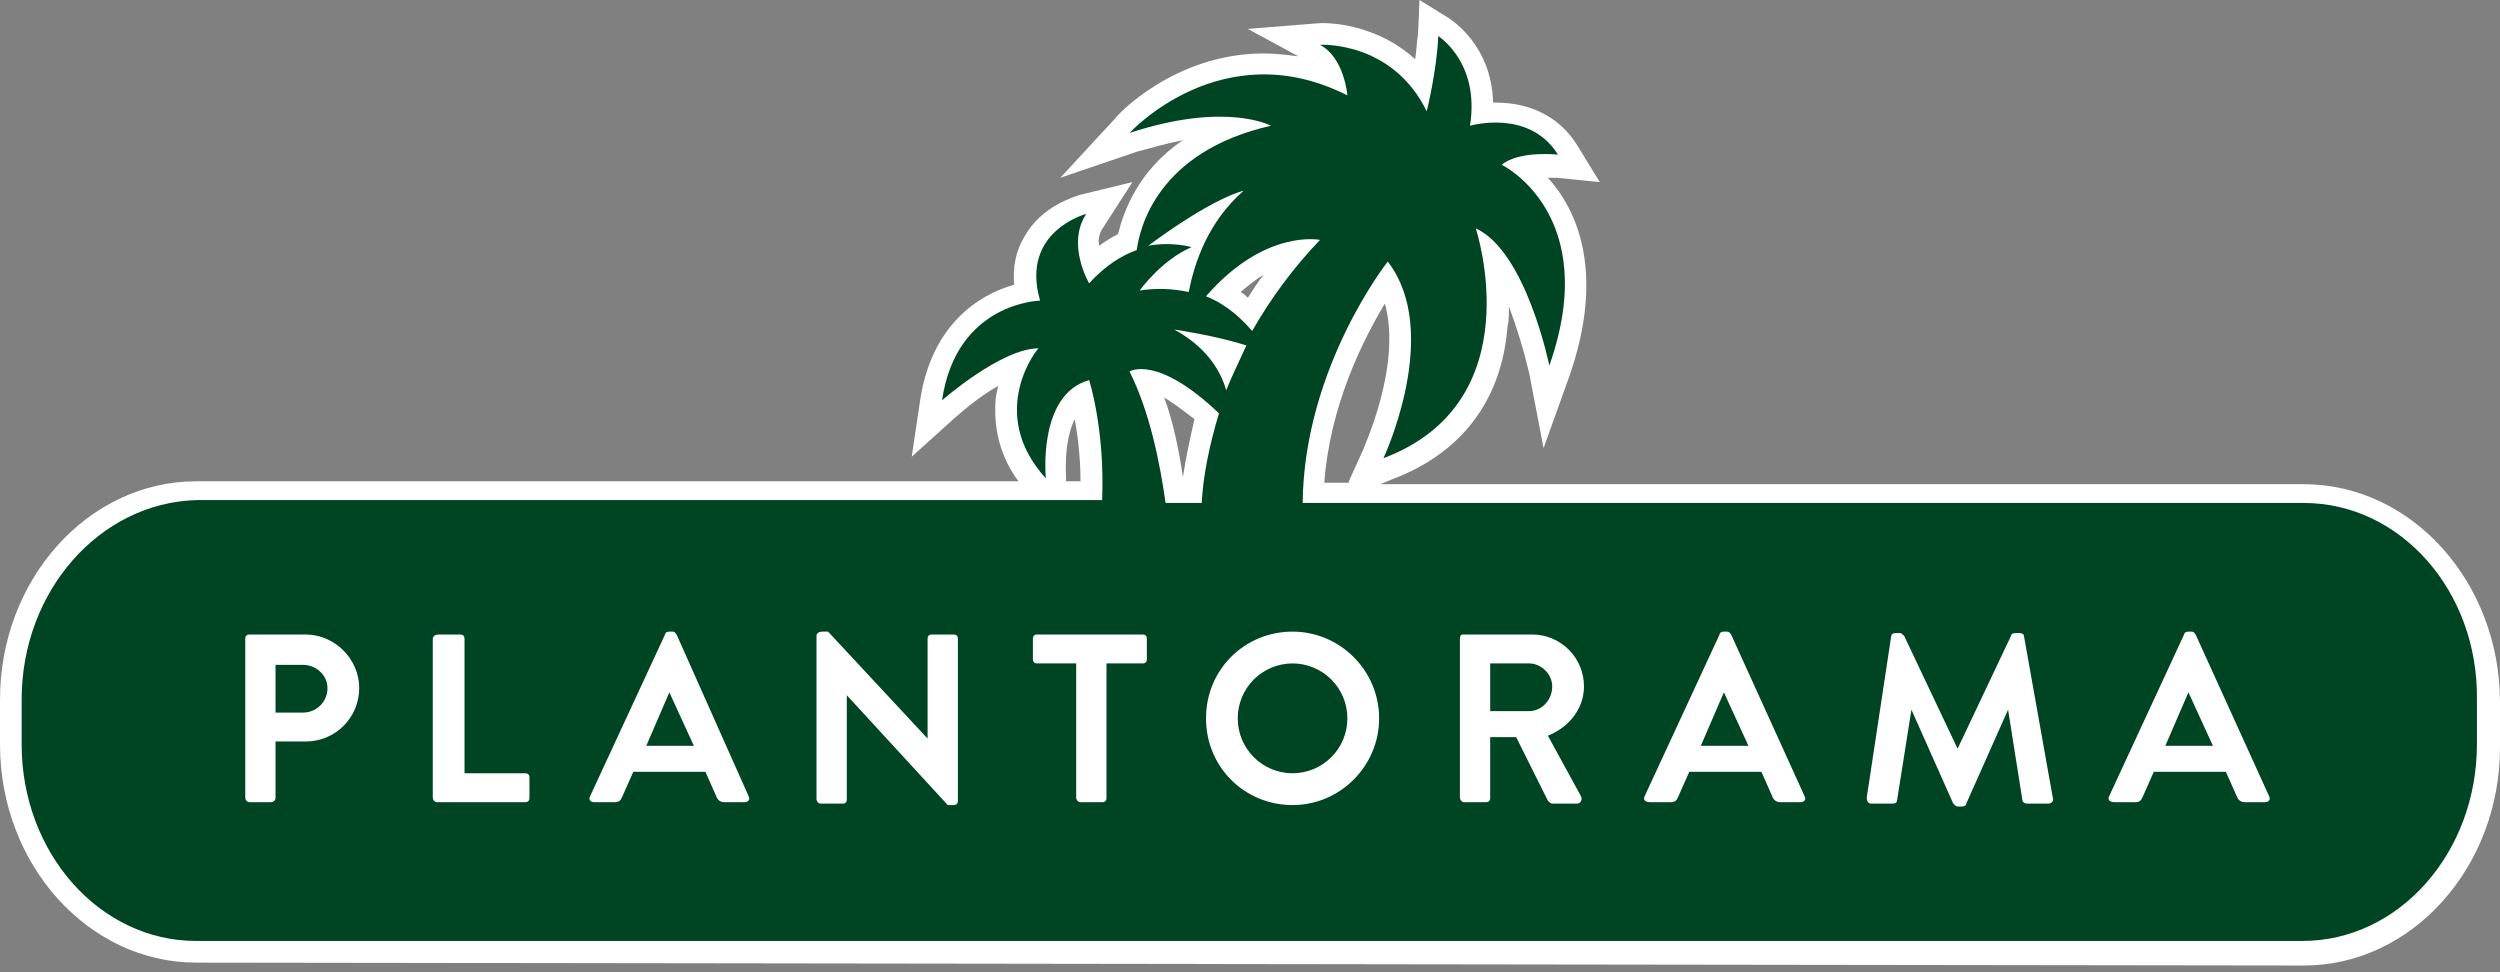 <svg width="108" height="42" viewBox="0 0 108 42" fill="none" xmlns="http://www.w3.org/2000/svg">
<rect x="0" y="0" width="108" height="42" fill="#808080" stroke="none"/>
<path d="M8.476 41.585C3.802 41.585 0 37.339 0 32.157V30.22C0 25.038 3.802 20.792 8.476 20.792H43.998C43.25 19.792 42.939 18.606 43.001 17.42C43.001 17.17 43.063 16.92 43.125 16.671C42.44 17.045 41.755 17.607 41.256 18.044L39.387 19.73L39.76 17.232C40.259 14.048 42.253 12.737 43.811 12.3C43.749 11.55 43.874 10.863 44.247 10.239C44.995 8.865 46.491 8.491 46.615 8.428L48.921 7.866L47.675 9.802C47.488 10.051 47.426 10.364 47.488 10.614C47.743 10.425 48.014 10.258 48.298 10.114C48.547 9.115 49.171 7.366 51.102 6.055C50.479 6.18 49.794 6.368 49.108 6.555L45.805 7.679L48.173 5.119C48.236 4.994 50.729 2.309 54.593 2.309C55.091 2.309 55.589 2.371 56.088 2.433L53.906 1.249L57.022 0.999H57.209C57.646 0.999 59.577 1.124 61.135 2.56C61.197 2.185 61.197 1.811 61.259 1.499L61.322 0L62.631 0.811C62.693 0.874 64.438 1.936 64.501 4.433H64.625C66.121 4.433 67.367 5.057 68.115 6.244L69.112 7.868L67.242 7.68H66.869C68.115 9.054 69.361 11.739 67.803 16.235L66.682 19.357L66.059 16.11C65.828 15.135 65.536 14.176 65.186 13.237C65.186 13.549 65.186 13.862 65.124 14.112C64.874 17.296 63.13 19.606 60.076 20.73L59.639 20.918H99.524C104.198 20.918 108 25.164 108 30.346V32.282C108 37.465 104.198 41.711 99.524 41.711L8.476 41.585ZM58.27 20.792L58.893 19.419C58.893 19.356 60.575 15.797 59.827 13.112C58.893 14.673 57.459 17.482 57.21 20.854H58.27V20.792ZM46.678 20.792C46.678 19.731 46.553 18.794 46.428 18.108C45.93 19.106 46.055 20.605 46.055 20.667V20.792H46.678V20.792ZM50.292 17.171C50.666 18.17 50.915 19.356 51.102 20.605C51.227 19.793 51.414 18.919 51.601 18.107C51.04 17.67 50.604 17.358 50.292 17.171V17.171ZM53.595 12.613C53.72 12.675 53.844 12.799 53.907 12.862C54.156 12.487 54.343 12.175 54.593 11.863C54.281 12.05 53.969 12.3 53.595 12.613Z" fill="white"/>
<path d="M10.595 27.598C10.595 27.474 10.657 27.411 10.782 27.411H13.212C14.459 27.411 15.518 28.472 15.518 29.721C15.518 30.025 15.46 30.325 15.344 30.606C15.229 30.886 15.059 31.141 14.845 31.356C14.63 31.57 14.376 31.741 14.096 31.857C13.815 31.973 13.515 32.032 13.212 32.032H11.903V34.466C11.903 34.592 11.779 34.654 11.716 34.654H10.782C10.657 34.654 10.595 34.53 10.595 34.466V27.598ZM13.088 30.783C13.227 30.784 13.366 30.757 13.495 30.704C13.624 30.651 13.741 30.573 13.84 30.474C13.938 30.375 14.016 30.258 14.069 30.129C14.122 29.999 14.148 29.861 14.147 29.721C14.147 29.16 13.649 28.722 13.088 28.722H11.903V30.783H13.088Z" fill="white"/>
<path d="M11.716 34.779H10.781C10.595 34.779 10.47 34.654 10.47 34.466V27.598C10.47 27.411 10.594 27.286 10.781 27.286H13.211C14.52 27.286 15.642 28.348 15.642 29.659C15.642 30.97 14.583 32.094 13.212 32.094H12.028V34.466C12.028 34.654 11.904 34.779 11.716 34.779V34.779ZM10.781 27.473C10.749 27.475 10.719 27.489 10.696 27.512C10.673 27.535 10.659 27.565 10.657 27.597V34.466C10.657 34.529 10.719 34.591 10.781 34.591H11.716C11.778 34.591 11.84 34.529 11.84 34.466V31.906H13.212C13.507 31.907 13.8 31.849 14.072 31.736C14.345 31.624 14.593 31.458 14.802 31.249C15.01 31.04 15.175 30.792 15.287 30.519C15.399 30.246 15.457 29.954 15.455 29.659C15.455 28.472 14.458 27.473 13.212 27.473H10.781ZM13.087 30.844H11.778V28.597H13.087C13.71 28.597 14.271 29.096 14.271 29.721C14.271 30.345 13.773 30.844 13.087 30.844ZM12.028 30.657H13.149C13.281 30.659 13.411 30.634 13.533 30.584C13.655 30.535 13.766 30.461 13.859 30.368C13.952 30.275 14.025 30.164 14.074 30.042C14.124 29.92 14.149 29.79 14.147 29.658C14.147 29.158 13.71 28.721 13.149 28.721H12.028V30.657ZM18.758 27.598C18.758 27.474 18.821 27.411 18.945 27.411H19.88C20.005 27.411 20.067 27.474 20.067 27.598V33.406H22.684C22.809 33.406 22.871 33.468 22.871 33.592V34.466C22.871 34.592 22.809 34.654 22.684 34.654H18.883C18.759 34.654 18.696 34.53 18.696 34.466V27.598H18.758V27.598Z" fill="white"/>
<path d="M22.747 34.779H18.946C18.759 34.779 18.635 34.654 18.635 34.466V27.598C18.635 27.411 18.759 27.286 18.946 27.286H19.881C20.006 27.286 20.193 27.411 20.193 27.598V33.343H22.747C22.934 33.343 23.059 33.468 23.059 33.655V34.529C23.059 34.654 22.935 34.779 22.747 34.779V34.779ZM18.946 27.474C18.913 27.476 18.883 27.489 18.86 27.512C18.837 27.535 18.824 27.566 18.822 27.598V34.466C18.822 34.529 18.884 34.592 18.946 34.592H22.747C22.81 34.592 22.872 34.529 22.872 34.466V33.592C22.87 33.56 22.856 33.53 22.834 33.507C22.811 33.484 22.78 33.471 22.748 33.468H20.006V27.535C20.006 27.473 19.943 27.41 19.881 27.41H18.946V27.473L18.946 27.474ZM25.49 34.404L28.73 27.411C28.73 27.348 28.793 27.286 28.917 27.286H29.041C29.167 27.286 29.167 27.348 29.229 27.411L32.345 34.404C32.407 34.529 32.345 34.654 32.158 34.654H31.285C31.221 34.655 31.158 34.638 31.102 34.605C31.047 34.572 31.003 34.524 30.974 34.466L30.475 33.343H27.359L26.861 34.466C26.798 34.592 26.736 34.654 26.549 34.654H25.676C25.489 34.654 25.427 34.53 25.489 34.404H25.49ZM29.976 32.219L28.917 29.909L27.92 32.219H29.976Z" fill="white"/>
<path d="M32.158 34.779H31.285C31.098 34.779 30.973 34.654 30.911 34.529L30.413 33.468H27.421L26.923 34.529C26.861 34.654 26.736 34.779 26.549 34.779H25.676C25.552 34.779 25.489 34.717 25.427 34.655C25.397 34.62 25.38 34.575 25.38 34.529C25.38 34.483 25.397 34.439 25.427 34.404L28.605 27.348C28.667 27.224 28.729 27.161 28.854 27.161H28.979C29.166 27.161 29.228 27.285 29.228 27.348L32.407 34.342C32.437 34.376 32.454 34.421 32.454 34.467C32.454 34.513 32.437 34.557 32.407 34.592C32.344 34.716 32.282 34.779 32.157 34.779L32.158 34.779ZM27.297 33.28H30.537L31.099 34.467C31.161 34.592 31.223 34.592 31.285 34.592H32.158C32.22 34.592 32.22 34.592 32.22 34.529V34.404L29.042 27.411C29.042 27.348 28.979 27.348 28.979 27.348H28.855C28.792 27.348 28.792 27.348 28.792 27.411L25.552 34.404V34.529L25.614 34.592H26.486C26.611 34.592 26.674 34.529 26.674 34.467L27.297 33.28V33.28ZM30.101 32.281H27.733L28.855 29.783H28.979L30.101 32.281V32.281ZM27.982 32.094H29.79L28.855 30.096L27.982 32.095V32.094ZM35.336 27.474C35.336 27.348 35.398 27.286 35.523 27.286H35.772L40.072 31.906V27.598C40.072 27.474 40.134 27.411 40.259 27.411H41.194C41.319 27.411 41.381 27.474 41.381 27.598V34.592C41.381 34.716 41.319 34.779 41.194 34.779H40.945L36.583 30.034V34.529C36.583 34.654 36.52 34.717 36.395 34.717H35.461C35.336 34.717 35.274 34.592 35.274 34.529V27.474H35.336Z" fill="white"/>
<path d="M41.256 34.841H40.944L36.769 30.22V34.466C36.769 34.654 36.644 34.779 36.457 34.779H35.523C35.398 34.779 35.211 34.654 35.211 34.466V27.474C35.211 27.348 35.335 27.223 35.523 27.223H35.834L40.01 31.657V27.598C40.01 27.411 40.134 27.286 40.321 27.286H41.255C41.381 27.286 41.568 27.411 41.568 27.598V34.592C41.568 34.716 41.443 34.841 41.256 34.841V34.841ZM41.069 34.654H41.256C41.318 34.654 41.38 34.592 41.38 34.592V27.598C41.38 27.536 41.318 27.474 41.256 27.474H40.321C40.258 27.474 40.196 27.536 40.196 27.598V31.969H40.01L35.709 27.411H35.522C35.459 27.411 35.397 27.474 35.397 27.474V34.466C35.397 34.529 35.459 34.591 35.521 34.591H36.457C36.519 34.591 36.581 34.529 36.581 34.466V29.908H36.77L41.07 34.653L41.069 34.654ZM46.428 28.66H44.808C44.683 28.66 44.621 28.597 44.621 28.472V27.598C44.621 27.474 44.683 27.411 44.808 27.411H49.357C49.481 27.411 49.544 27.474 49.544 27.598V28.472C49.544 28.597 49.482 28.66 49.357 28.66H47.799V34.467C47.799 34.591 47.737 34.654 47.612 34.654H46.678C46.553 34.654 46.491 34.53 46.491 34.466V28.659H46.428V28.66Z" fill="white"/>
<path d="M47.55 34.779H46.616C46.491 34.779 46.304 34.654 46.304 34.466V28.722H44.808C44.621 28.722 44.497 28.598 44.497 28.41V27.536C44.497 27.348 44.621 27.223 44.809 27.223H49.358C49.545 27.223 49.669 27.348 49.669 27.536V28.41C49.669 28.597 49.545 28.722 49.358 28.722H47.862V34.466C47.862 34.654 47.738 34.779 47.55 34.779V34.779ZM44.809 27.473C44.746 27.473 44.684 27.535 44.684 27.597V28.472C44.684 28.534 44.746 28.596 44.808 28.596H46.491V34.529C46.491 34.591 46.553 34.653 46.615 34.653H47.55C47.613 34.653 47.675 34.591 47.675 34.529V28.534H49.358C49.42 28.534 49.482 28.472 49.482 28.409V27.535C49.482 27.473 49.42 27.41 49.358 27.41H44.809V27.473V27.473ZM55.839 27.286C57.895 27.286 59.578 28.971 59.578 31.032C59.578 33.093 57.895 34.779 55.839 34.779C53.783 34.779 52.1 33.155 52.1 31.032C52.1 28.909 53.783 27.286 55.839 27.286ZM55.839 33.405C56.15 33.405 56.459 33.343 56.746 33.224C57.034 33.105 57.295 32.93 57.515 32.709C57.735 32.489 57.909 32.227 58.028 31.94C58.147 31.652 58.208 31.344 58.207 31.032C58.208 30.721 58.147 30.413 58.028 30.125C57.909 29.837 57.735 29.576 57.515 29.355C57.295 29.135 57.034 28.96 56.746 28.841C56.459 28.721 56.15 28.66 55.839 28.66C55.528 28.66 55.22 28.721 54.932 28.841C54.645 28.96 54.383 29.135 54.163 29.355C53.944 29.576 53.769 29.837 53.65 30.125C53.532 30.413 53.471 30.721 53.471 31.032C53.471 31.344 53.532 31.652 53.65 31.94C53.769 32.227 53.944 32.489 54.163 32.709C54.383 32.93 54.645 33.105 54.932 33.224C55.22 33.343 55.528 33.405 55.839 33.405" fill="white"/>
<path d="M55.839 34.903C53.72 34.903 52.037 33.218 52.037 31.095C52.037 28.972 53.72 27.223 55.839 27.223C57.958 27.223 59.641 28.972 59.641 31.095C59.641 33.218 57.958 34.903 55.839 34.903ZM55.839 27.411C53.845 27.411 52.225 29.034 52.225 31.095C52.225 33.155 53.845 34.717 55.839 34.717C57.895 34.717 59.453 33.093 59.453 31.095C59.453 29.034 57.833 27.411 55.839 27.411ZM55.839 33.53C55.178 33.528 54.544 33.264 54.077 32.796C53.61 32.328 53.347 31.694 53.346 31.032C53.347 30.371 53.61 29.737 54.077 29.27C54.544 28.802 55.178 28.538 55.839 28.535C56.5 28.538 57.133 28.802 57.6 29.27C58.068 29.737 58.33 30.371 58.332 31.032C58.332 32.406 57.21 33.53 55.839 33.53ZM55.839 28.723C54.593 28.723 53.533 29.783 53.533 31.032C53.532 31.336 53.591 31.636 53.706 31.917C53.822 32.197 53.992 32.452 54.206 32.667C54.42 32.882 54.675 33.052 54.955 33.168C55.235 33.284 55.536 33.343 55.839 33.343C57.085 33.343 58.145 32.343 58.145 31.032C58.145 29.783 57.085 28.722 55.839 28.722V28.723ZM63.005 27.598C63.005 27.474 63.068 27.411 63.192 27.411H66.184C66.479 27.41 66.772 27.468 67.045 27.58C67.317 27.693 67.565 27.859 67.774 28.068C67.982 28.276 68.147 28.525 68.26 28.798C68.372 29.071 68.429 29.363 68.427 29.659C68.427 30.595 67.804 31.407 66.869 31.782L68.303 34.404C68.365 34.529 68.303 34.717 68.116 34.717H67.056C66.994 34.717 66.932 34.654 66.869 34.592L65.498 31.844H64.377V34.466C64.377 34.592 64.315 34.654 64.19 34.654H63.255C63.13 34.654 63.068 34.53 63.068 34.466V27.598H63.005V27.598ZM66.059 30.721C66.62 30.721 67.056 30.22 67.056 29.659C67.056 29.097 66.558 28.659 66.059 28.659H64.377V30.72H66.059V30.721Z" fill="white"/>
<path d="M68.116 34.779H67.056C66.932 34.779 66.87 34.717 66.807 34.654L65.436 31.969H64.439V34.53C64.439 34.654 64.315 34.841 64.127 34.841H63.193C63.006 34.841 62.881 34.717 62.881 34.529V27.66C62.881 27.474 63.006 27.348 63.192 27.348H66.184C67.493 27.348 68.552 28.41 68.552 29.659C68.552 30.595 67.991 31.407 67.056 31.782L68.428 34.342C68.49 34.467 68.49 34.529 68.428 34.654C68.303 34.717 68.241 34.779 68.116 34.779V34.779ZM64.252 31.72H65.561L66.994 34.529C66.994 34.529 66.994 34.592 67.056 34.592H68.116C68.179 34.592 68.179 34.592 68.24 34.529V34.404L66.745 31.657L66.87 31.594C67.804 31.22 68.365 30.471 68.365 29.597C68.365 28.41 67.368 27.474 66.184 27.474H63.192C63.16 27.476 63.13 27.489 63.107 27.512C63.084 27.535 63.071 27.566 63.068 27.598V34.466C63.068 34.529 63.13 34.592 63.192 34.592H64.127C64.19 34.592 64.252 34.529 64.252 34.466V31.72V31.72ZM66.059 30.783H64.252V28.535H66.059C66.683 28.535 67.181 29.034 67.181 29.658C67.181 30.282 66.62 30.782 66.059 30.782V30.783ZM64.439 30.595H66.059C66.558 30.595 66.994 30.158 66.994 29.659C66.994 29.159 66.558 28.722 66.059 28.722H64.439V30.595V30.595ZM71.045 34.404L74.285 27.411C74.285 27.348 74.348 27.286 74.472 27.286H74.597C74.721 27.286 74.721 27.348 74.784 27.411L77.963 34.404C78.025 34.529 77.963 34.654 77.775 34.654H76.903C76.839 34.655 76.775 34.638 76.72 34.605C76.665 34.572 76.621 34.524 76.591 34.466L76.093 33.343H72.977L72.478 34.466C72.416 34.592 72.354 34.654 72.166 34.654H71.294C71.045 34.654 70.983 34.53 71.045 34.404V34.404ZM75.532 32.219L74.472 29.909L73.476 32.219H75.532Z" fill="white"/>
<path d="M77.713 34.779H76.84C76.653 34.779 76.528 34.654 76.466 34.529L75.968 33.468H72.976L72.478 34.529C72.416 34.717 72.291 34.779 72.104 34.779H71.231C71.107 34.779 71.045 34.717 70.983 34.654C70.952 34.62 70.936 34.575 70.936 34.529C70.936 34.483 70.952 34.439 70.983 34.404L74.222 27.411C74.285 27.286 74.347 27.223 74.472 27.223H74.597C74.784 27.223 74.846 27.348 74.846 27.411L78.024 34.404C78.054 34.439 78.071 34.483 78.071 34.529C78.071 34.575 78.054 34.619 78.024 34.654C77.9 34.717 77.838 34.779 77.713 34.779V34.779ZM72.852 33.28H76.092L76.654 34.466C76.716 34.592 76.778 34.592 76.84 34.592H77.713C77.775 34.592 77.775 34.592 77.775 34.529V34.404L74.597 27.411C74.597 27.348 74.535 27.348 74.535 27.348H74.41C74.347 27.348 74.347 27.348 74.347 27.411L71.107 34.404V34.529L71.169 34.592H72.041C72.166 34.592 72.229 34.529 72.229 34.466L72.852 33.28V33.28ZM75.656 32.281H73.288L74.41 29.783H74.534L75.656 32.281V32.281ZM73.537 32.094H75.345L74.41 30.096L73.537 32.094V32.094ZM81.701 27.474C81.701 27.411 81.763 27.348 81.888 27.348H82.075C82.138 27.348 82.2 27.411 82.262 27.474L84.568 32.343L86.874 27.474C86.874 27.411 86.936 27.348 87.061 27.348H87.248C87.372 27.348 87.435 27.411 87.435 27.474L88.681 34.466C88.743 34.592 88.618 34.717 88.494 34.717H87.56C87.497 34.717 87.372 34.654 87.372 34.592L86.749 30.658L84.942 34.717C84.942 34.779 84.879 34.841 84.755 34.841H84.568C84.506 34.841 84.444 34.779 84.381 34.717L82.573 30.658L81.95 34.592C81.95 34.654 81.888 34.716 81.763 34.716H80.829C80.704 34.716 80.642 34.592 80.642 34.466L81.701 27.474V27.474Z" fill="white"/>
<path d="M84.568 34.904H84.381C84.319 34.904 84.194 34.904 84.132 34.717L82.386 30.845L81.826 34.529C81.822 34.594 81.794 34.655 81.748 34.701C81.702 34.747 81.641 34.774 81.576 34.779H80.642C80.58 34.779 80.455 34.717 80.392 34.655C80.33 34.592 80.33 34.529 80.33 34.404L81.576 27.411C81.581 27.346 81.608 27.285 81.654 27.239C81.7 27.193 81.761 27.166 81.826 27.161H82.013C82.137 27.161 82.2 27.223 82.262 27.348L84.444 32.094L86.625 27.348C86.687 27.224 86.749 27.161 86.874 27.161H87.06C87.248 27.161 87.31 27.285 87.31 27.411L88.556 34.404C88.556 34.467 88.556 34.592 88.494 34.654C88.431 34.717 88.369 34.779 88.245 34.779H87.31C87.186 34.779 87.06 34.655 86.998 34.529L86.437 30.845L84.755 34.717C84.817 34.779 84.692 34.904 84.568 34.904V34.904ZM82.262 30.471H82.449L84.319 34.592C84.319 34.654 84.381 34.654 84.381 34.654H84.568C84.63 34.654 84.63 34.654 84.63 34.592L86.5 30.47H86.687L87.31 34.467C87.31 34.467 87.372 34.529 87.434 34.529H88.431V34.404L87.185 27.411C87.185 27.348 87.185 27.348 87.061 27.348H86.874C86.811 27.348 86.811 27.348 86.811 27.411L84.505 32.343H84.381L82.076 27.411C82.076 27.348 82.013 27.348 82.013 27.348H81.826C81.763 27.348 81.763 27.411 81.763 27.411L80.517 34.404V34.529H81.514C81.576 34.529 81.576 34.467 81.638 34.467L82.262 30.471V30.471ZM91.112 34.404L94.352 27.411C94.352 27.348 94.414 27.286 94.539 27.286H94.663C94.788 27.286 94.788 27.348 94.851 27.411L98.029 34.404C98.091 34.529 98.029 34.654 97.842 34.654H96.969C96.905 34.655 96.842 34.638 96.787 34.605C96.731 34.572 96.687 34.524 96.658 34.467L96.159 33.343H93.043L92.545 34.467C92.482 34.592 92.42 34.654 92.233 34.654H91.361C91.112 34.654 91.049 34.53 91.112 34.404V34.404ZM95.599 32.219L94.539 29.909L93.542 32.219H95.599Z" fill="white"/>
<path d="M97.781 34.779H96.908C96.721 34.779 96.597 34.654 96.534 34.529L96.035 33.468H93.044L92.546 34.529C92.483 34.717 92.359 34.779 92.171 34.779H91.299C91.175 34.779 91.113 34.717 91.05 34.654C91.02 34.62 91.003 34.575 91.003 34.529C91.003 34.483 91.02 34.439 91.05 34.404L94.291 27.411C94.353 27.286 94.415 27.223 94.54 27.223H94.664C94.852 27.223 94.914 27.348 94.914 27.411L98.092 34.404C98.123 34.439 98.139 34.483 98.139 34.529C98.139 34.575 98.123 34.619 98.092 34.654C97.968 34.717 97.905 34.779 97.781 34.779V34.779ZM92.919 33.28H96.16L96.721 34.466C96.783 34.592 96.845 34.592 96.908 34.592H97.781C97.843 34.592 97.843 34.592 97.843 34.529V34.404L94.664 27.474C94.664 27.411 94.602 27.411 94.602 27.411H94.478C94.415 27.411 94.415 27.411 94.415 27.474L91.175 34.466V34.592L91.237 34.654H92.109C92.234 34.654 92.296 34.592 92.296 34.53L92.919 33.28V33.28ZM95.724 32.281H93.356L94.477 29.783H94.602L95.724 32.281V32.281ZM93.605 32.094H95.412L94.478 30.096L93.605 32.094V32.094Z" fill="white"/>
<path d="M56.275 21.728C56.337 15.859 59.951 11.301 59.951 11.301C62.32 14.361 59.765 19.793 59.765 19.793C66.246 17.358 63.753 9.865 63.753 9.865C65.934 10.865 66.931 15.796 66.931 15.796C69.237 9.241 64.875 7.118 64.875 7.118C65.623 6.493 67.305 6.68 67.305 6.68C66.059 4.682 63.504 5.432 63.504 5.432C63.94 2.684 62.133 1.56 62.133 1.56C62.071 3.059 61.634 4.807 61.634 4.807C60.138 1.747 57.022 1.935 57.022 1.935C58.082 2.497 58.207 4.121 58.207 4.121C52.785 1.373 48.796 5.744 48.796 5.744C52.972 4.37 54.904 5.432 54.904 5.432C49.98 6.555 49.233 9.865 49.108 10.801C48.422 11.051 47.737 11.488 47.051 12.238C47.051 12.238 46.054 10.552 46.927 9.24C46.927 9.24 44.06 9.99 44.932 12.987C44.932 12.987 41.318 13.05 40.695 17.296C40.695 17.296 43.25 15.048 44.87 15.048C44.87 14.985 42.564 17.795 45.182 20.667C45.182 20.667 44.808 17.045 47.051 16.421C47.051 16.421 47.737 18.544 47.612 21.604H8.475C4.3 21.728 0.935 25.537 0.935 30.221V32.157C0.935 36.84 4.3 40.649 8.475 40.649H99.462C103.638 40.649 107.003 36.84 107.003 32.157V30.22C107.066 25.537 103.7 21.728 99.525 21.728H56.274L56.275 21.728ZM52.972 16.859C52.723 15.984 52.099 14.985 50.728 14.236C50.728 14.236 52.473 14.485 53.844 14.922C53.533 15.61 53.221 16.234 52.972 16.859V16.859ZM54.094 14.298C53.657 13.799 53.034 13.174 52.099 12.799C54.654 9.865 57.023 10.364 57.023 10.364C55.889 11.551 54.906 12.872 54.094 14.298V14.298ZM51.352 12.613C50.728 12.487 50.042 12.425 49.233 12.55C49.233 12.55 50.167 11.239 51.476 10.676C51.476 10.676 50.666 10.427 49.607 10.614C52.473 8.491 53.72 8.241 53.72 8.241C52.162 9.615 51.601 11.364 51.352 12.613V12.613ZM52.66 17.857C52.224 19.294 51.974 20.605 51.913 21.728H50.354C50.105 19.98 49.669 17.795 48.796 16.047C48.796 16.047 49.98 15.297 52.66 17.857V17.857Z" fill="#004523"/>
<path d="M10.595 27.598C10.595 27.474 10.657 27.411 10.782 27.411H13.212C14.459 27.411 15.518 28.472 15.518 29.721C15.518 30.025 15.46 30.325 15.344 30.606C15.229 30.886 15.059 31.141 14.845 31.356C14.63 31.57 14.376 31.741 14.096 31.857C13.815 31.973 13.515 32.032 13.212 32.032H11.903V34.466C11.903 34.592 11.779 34.654 11.716 34.654H10.782C10.657 34.654 10.595 34.53 10.595 34.466V27.598ZM13.088 30.783C13.227 30.784 13.366 30.757 13.495 30.704C13.624 30.651 13.741 30.573 13.84 30.474C13.938 30.375 14.016 30.258 14.069 30.129C14.122 29.999 14.148 29.861 14.147 29.721C14.147 29.16 13.649 28.722 13.088 28.722H11.903V30.783H13.088ZM18.946 27.411H19.88C20.005 27.411 20.067 27.474 20.067 27.598V33.406H22.685C22.809 33.406 22.872 33.468 22.872 33.592V34.466C22.872 34.592 22.809 34.654 22.685 34.654H18.883C18.759 34.654 18.696 34.53 18.696 34.466V27.598C18.696 27.474 18.82 27.411 18.946 27.411V27.411ZM25.489 34.404L28.729 27.411C28.729 27.348 28.792 27.286 28.917 27.286H29.041C29.166 27.286 29.166 27.348 29.228 27.411L32.344 34.404C32.407 34.529 32.344 34.654 32.157 34.654H31.285C31.22 34.655 31.157 34.638 31.102 34.605C31.047 34.572 31.002 34.524 30.973 34.466L30.474 33.343H27.359L26.86 34.466C26.797 34.592 26.735 34.654 26.549 34.654H25.675C25.488 34.654 25.426 34.53 25.488 34.404H25.489ZM29.975 32.219L28.916 29.909L27.919 32.219H29.975ZM35.523 27.286H35.772L40.072 31.906V27.598C40.072 27.474 40.134 27.411 40.259 27.411H41.193C41.318 27.411 41.381 27.474 41.381 27.598V34.592C41.381 34.716 41.318 34.779 41.193 34.779H40.944L36.582 30.034V34.529C36.582 34.654 36.52 34.717 36.395 34.717H35.461C35.336 34.717 35.273 34.592 35.273 34.529V27.474C35.273 27.348 35.397 27.286 35.523 27.286ZM46.428 28.66H44.808C44.684 28.66 44.621 28.597 44.621 28.472V27.598C44.621 27.474 44.684 27.411 44.808 27.411H49.358C49.482 27.411 49.544 27.474 49.544 27.598V28.472C49.544 28.597 49.482 28.66 49.358 28.66H47.8V34.467C47.8 34.591 47.737 34.654 47.613 34.654H46.678C46.553 34.654 46.491 34.53 46.491 34.466V28.659H46.428V28.66ZM55.839 27.286C57.895 27.286 59.578 28.971 59.578 31.032C59.578 33.093 57.895 34.779 55.839 34.779C53.782 34.779 52.1 33.155 52.1 31.032C52.1 28.909 53.782 27.286 55.839 27.286ZM58.207 31.032C58.207 30.721 58.146 30.413 58.028 30.125C57.909 29.837 57.734 29.576 57.514 29.355C57.294 29.135 57.033 28.96 56.746 28.841C56.458 28.722 56.15 28.66 55.839 28.66C55.528 28.66 55.219 28.722 54.932 28.841C54.644 28.96 54.383 29.135 54.163 29.355C53.943 29.576 53.769 29.837 53.65 30.125C53.531 30.413 53.47 30.721 53.471 31.032C53.47 31.344 53.531 31.652 53.65 31.94C53.769 32.227 53.943 32.489 54.163 32.709C54.383 32.93 54.644 33.105 54.932 33.224C55.219 33.343 55.528 33.405 55.839 33.405C56.15 33.405 56.458 33.343 56.746 33.224C57.033 33.105 57.294 32.93 57.514 32.709C57.734 32.489 57.909 32.227 58.028 31.94C58.146 31.652 58.207 31.344 58.207 31.032V31.032ZM63.192 27.411H66.184C66.479 27.41 66.772 27.468 67.044 27.58C67.317 27.693 67.565 27.859 67.774 28.068C67.982 28.277 68.147 28.525 68.26 28.798C68.372 29.071 68.429 29.363 68.427 29.659C68.427 30.595 67.804 31.407 66.869 31.782L68.302 34.404C68.365 34.529 68.302 34.717 68.116 34.717H67.056C66.994 34.717 66.932 34.654 66.869 34.592L65.498 31.844H64.376V34.466C64.376 34.592 64.314 34.654 64.19 34.654H63.255C63.13 34.654 63.068 34.53 63.068 34.466V27.598C63.068 27.474 63.109 27.411 63.192 27.411V27.411ZM67.056 29.659C67.056 29.097 66.558 28.659 66.059 28.659H64.376V30.72H66.059C66.62 30.72 67.056 30.22 67.056 29.659ZM71.045 34.404L74.285 27.411C74.285 27.348 74.347 27.286 74.472 27.286H74.597C74.721 27.286 74.721 27.348 74.784 27.411L77.962 34.404C78.025 34.529 77.962 34.654 77.775 34.654H76.903C76.839 34.655 76.775 34.638 76.72 34.605C76.665 34.572 76.621 34.524 76.591 34.466L76.093 33.343H72.977L72.478 34.466C72.416 34.592 72.354 34.654 72.166 34.654H71.294C71.045 34.654 70.983 34.53 71.045 34.404ZM75.532 32.219L74.472 29.909L73.475 32.219H75.532ZM81.701 27.474C81.701 27.411 81.764 27.348 81.888 27.348H82.075C82.138 27.348 82.2 27.411 82.262 27.474L84.568 32.343L86.874 27.474C86.874 27.411 86.936 27.348 87.061 27.348H87.248C87.372 27.348 87.435 27.411 87.435 27.474L88.681 34.466C88.743 34.592 88.619 34.717 88.495 34.717H87.56C87.497 34.717 87.372 34.654 87.372 34.592L86.749 30.658L84.942 34.717C84.942 34.779 84.879 34.841 84.755 34.841H84.568C84.506 34.841 84.444 34.779 84.381 34.717L82.574 30.658L81.95 34.592C81.95 34.654 81.888 34.716 81.764 34.716H80.829C80.704 34.716 80.642 34.592 80.642 34.466L81.701 27.474V27.474ZM94.352 27.411C94.352 27.348 94.415 27.286 94.54 27.286H94.664C94.788 27.286 94.788 27.348 94.851 27.411L98.029 34.404C98.092 34.529 98.029 34.654 97.842 34.654H96.969C96.905 34.655 96.842 34.638 96.787 34.605C96.732 34.572 96.687 34.524 96.658 34.466L96.159 33.343H93.044L92.545 34.466C92.483 34.592 92.42 34.654 92.234 34.654H91.361C91.112 34.654 91.049 34.53 91.112 34.404L94.352 27.411V27.411ZM95.599 32.219L94.54 29.909L93.542 32.219H95.599Z" fill="white"/>
</svg>
